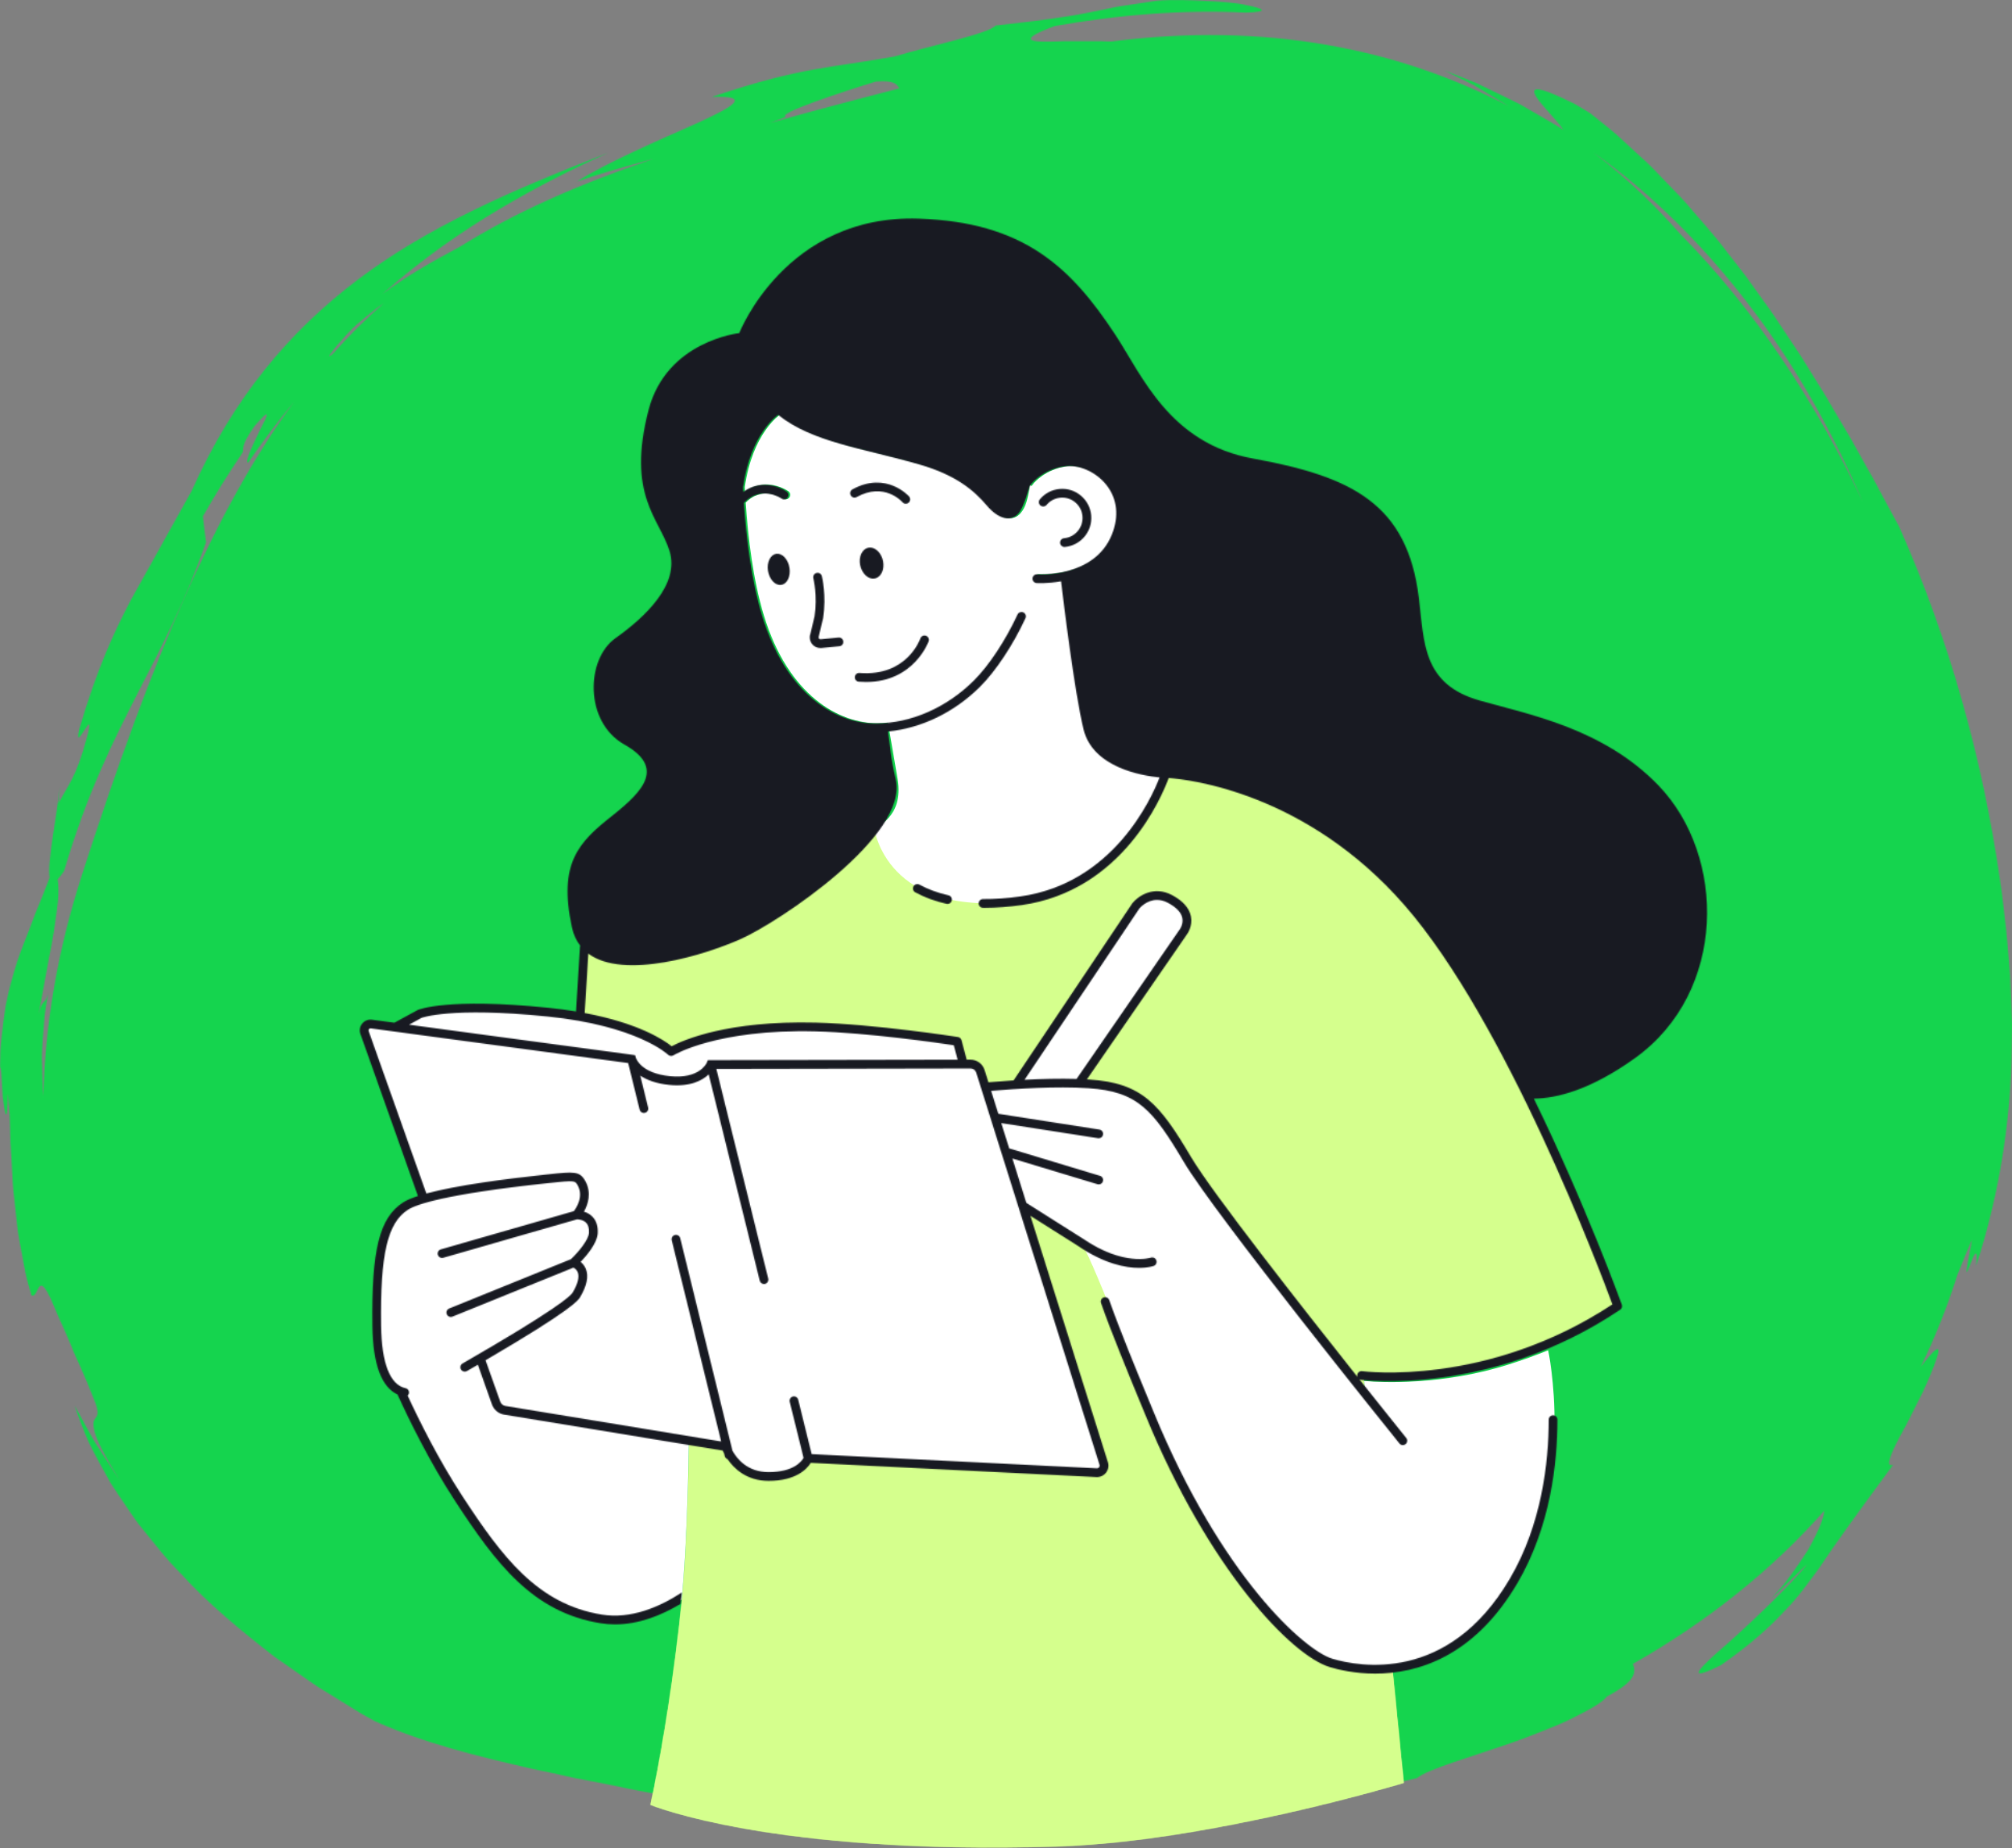 <?xml version="1.0" encoding="UTF-8"?> <svg xmlns="http://www.w3.org/2000/svg" width="1937" height="1779" viewBox="0 0 1937 1779" fill="none"><rect x="0" y="0" width="1937" height="1779" fill="#808080" stroke="none"/> <mask id="mask0" style="mask-type:alpha" maskUnits="userSpaceOnUse" x="0" y="0" width="1937" height="1777"> <path fill-rule="evenodd" clip-rule="evenodd" d="M46.458 956.244C44.66 965.256 43.061 974.726 42.441 984.401C41.429 998.009 39.885 1011.66 40.488 1024.45C40.754 1035.85 41.014 1046.34 41.722 1055.32C43.343 985.657 55.664 914.491 78.398 843.772C146.654 631.474 208.254 488.875 282.767 387.246C267.27 405.843 252.658 425.288 238.949 445.368C234.926 445.362 244.205 426.726 250.75 412.996C257.793 399.604 261.793 390.88 245.001 410.247C231.142 430.305 235.153 430.371 233.759 435.333C220.221 455.425 207.33 475.986 195.352 497.007C196.336 505.393 197.094 513.58 198.378 521.922C178.599 578.512 156.69 620.338 132.794 666.86C109.032 713.305 83.482 764.325 61.739 838.423C59.288 842.074 57.236 844.663 55.487 846.439C56.334 851.5 56.621 858.321 55.747 867.907C55.338 872.991 54.375 878.766 53.435 885.543C52.605 892.358 51.421 900.064 49.805 908.821C46.187 926.251 42.591 948.234 37.307 975.816C41.456 959.259 43.127 968.973 46.458 956.244M1238.01 1724.5C1252.38 1719.68 1256.97 1716.51 1256.75 1714.21C1233.86 1718.73 1210.4 1722.74 1186.41 1726.23C1208.37 1725.09 1227.15 1724.13 1238.01 1724.5M1689.44 300.954C1646.03 242.909 1594.29 189.179 1533.88 146.767C1568.12 172.744 1595.47 200.199 1617.68 225.329C1689.81 298.31 1747.91 387.09 1793.07 482.524C1765.88 419.86 1732.12 357.893 1689.44 300.954M843.211 78.531C810.983 88.389 746.65 109.537 756.847 112.447C751.851 114.532 746.634 116.402 741.488 118.354C780.217 107.424 821.551 96.487 865.928 85.07C863.034 81.186 861.457 77.104 843.211 78.531M363.51 296.059C358.292 300.108 352.992 304.334 347.648 308.87C342.204 313.29 337.08 318.385 332.04 323.988C327.033 329.609 321.716 335.373 317.069 342.199C316.411 343.394 317.672 342.758 319.597 341.474C335.421 323.64 351.897 307.271 369.158 292.114C367.272 293.409 365.38 294.687 363.51 296.059M0.332 1013.65C0.454 1007.67 1.256 1002.12 1.732 996.815C2.855 986.227 4.094 976.829 5.427 968.293C8.719 951.327 12.758 937.863 16.72 924.996C21.041 912.212 26.274 900.225 31.519 886.025C34.014 878.889 37.34 871.432 40.687 863.073C42.961 857.42 45.318 851.329 47.763 844.785C45.146 829.357 56.073 778.99 57.39 757.433L56.538 773.033C65.34 755.779 73.135 748.875 83.338 711.104C93.828 673.167 70.425 728.994 76.206 702.27C93.844 642.245 109.773 608.882 125.579 578.308C142.465 548.011 158.255 519.671 184.634 472.33C224.436 383.119 278.639 318.901 344.648 269.065C377.717 244.117 413.839 223.008 453.486 203.508C493.171 183.953 536.519 166.124 585.345 147.145C551.795 162.368 517.614 179.467 481.453 200.908C445.359 222.405 407.278 248.415 368.079 283.077C391.322 265.763 416.506 251.496 441.69 238.109C441.613 238.187 441.535 238.259 441.458 238.336C495.418 204.41 557.007 177.492 629.412 152.837C600.41 160.709 574.429 168.21 555.474 174.715C584.935 155.996 636.732 133.918 671.648 118.302C706.498 102.453 724.318 91.788 685.275 93.304C731.555 77.787 759.163 71.298 783.368 66.934C807.595 62.508 828.459 60.307 861.416 54.338C893.727 44.359 952.04 32.515 958.431 24.616C990.503 21.009 1004.98 19.228 1023.61 16.302C1032.97 15.018 1043.28 13.176 1057.26 10.31C1064.28 9.055 1072.09 6.798 1081.39 5.592C1090.69 4.192 1101.26 2.599 1113.43 0.763C1130.25 -0.681 1147.07 0.232 1161.91 0.995C1176.76 1.731 1189.69 2.616 1199.03 4.779C1217.73 8.397 1222.03 11.422 1199.4 12.153C1137.57 9.143 1075.79 14.393 1015.28 25.114C973.927 40.625 995.687 40.907 1024.04 39.668C1040.43 39.789 1058.97 39.369 1069.73 39.977C1218.48 20.992 1345.5 46.549 1452.43 102.138C1450.65 101.082 1448.86 100.031 1447.09 98.935L1419.4 82.296L1390.44 67.736L1420.3 79.502L1449.21 93.437C1454 95.821 1458.89 98.011 1463.6 100.545L1477.48 108.588C1486.67 114.059 1496.16 119.071 1505.09 124.935C1498 114.629 1481.06 98.642 1477.61 90.555C1475.87 86.577 1477.49 84.724 1485.49 86.959C1489.49 88.082 1495.09 90.223 1502.66 93.652C1506.44 95.367 1510.71 97.397 1515.52 99.782C1520.16 102.415 1525.26 105.529 1530.94 109.014C1539.35 115.846 1547.89 122.39 1555.99 129.338C1563.85 136.551 1571.67 143.737 1579.47 150.901C1587.42 157.849 1594.63 165.51 1601.85 173.067C1609.03 180.667 1616.47 187.936 1623.36 195.675C1636.71 211.551 1650.78 226.553 1662.98 243.06C1669.22 251.181 1675.72 259.075 1681.8 267.278L1699.61 292.205C1705.75 300.364 1711.32 308.916 1716.92 317.474C1722.58 325.976 1728.25 334.501 1733.93 343.047C1739.33 351.76 1744.74 360.5 1750.17 369.273C1752.89 373.66 1755.75 377.969 1758.39 382.417L1766.2 395.87C1771.49 404.815 1776.8 413.804 1782.15 422.843C1787.26 432.009 1792.4 441.22 1797.57 450.491C1802.97 459.663 1807.94 469.111 1812.98 478.626C1818.11 488.107 1823.27 497.655 1828.48 507.28C1876.11 614.342 1908.77 729.674 1925.81 849.509C1928.08 864.467 1929.49 879.597 1931.33 894.687C1932.95 909.806 1933.91 925.046 1935.2 940.275C1936 955.614 1936.42 971.081 1937 986.521C1936.73 1002.01 1936.7 1017.53 1936.09 1033.07C1933.05 1095.24 1922.34 1157.86 1902.54 1218.2C1906.19 1175.44 1883.52 1270.2 1898.54 1193.23C1894.73 1202.06 1891.17 1210.45 1887.75 1219.09C1886.71 1221.89 1885.53 1224.7 1884.31 1227.53C1874.71 1258.01 1862.99 1287.39 1849.18 1315.6C1862.17 1298.89 1866.71 1295.66 1866.15 1301.09C1865.42 1306.8 1859.39 1322.27 1851.37 1339.55C1847.1 1348.08 1842.54 1357.14 1838.2 1365.8C1833.88 1374.48 1829.07 1382.36 1825.71 1389.35C1822.24 1396.26 1819.84 1402.07 1819.01 1405.79C1818.09 1409.44 1818.99 1411.17 1822.51 1410.12C1786.44 1459.16 1768.81 1483.3 1750.96 1510.02C1741.4 1522.71 1732.18 1536.6 1717.58 1551.31C1703.44 1566.55 1684.61 1583.51 1656.98 1602.8C1620.84 1620.82 1635.49 1605.82 1662.39 1582.73C1689.09 1559.05 1725.62 1523.7 1739.83 1505.9C1730.4 1513.95 1718.64 1526.91 1705.6 1538.53C1710.25 1533.3 1714.91 1528.24 1719.06 1522.9C1723.15 1517.48 1727.03 1512.13 1730.65 1506.95C1734.26 1501.77 1737.6 1496.74 1740.63 1491.98C1743.45 1487.01 1745.91 1482.26 1748.04 1477.88C1752.99 1467.84 1755.82 1459.7 1756.28 1454.28C1706.09 1511.07 1644.49 1560.51 1572.05 1601.68C1574.96 1609.97 1575.19 1618.17 1547.06 1633.08C1542.46 1639.13 1529.93 1645.88 1513.92 1653.91C1505.95 1658.03 1496.82 1661.77 1487.21 1665.52C1477.59 1669.26 1467.63 1673.38 1457.47 1676.91C1416.81 1691.17 1375.57 1702.57 1363.97 1711.7C1295.78 1727.14 1235.58 1742.32 1182.87 1751.38C1130.27 1760.32 1085.58 1764.04 1050.76 1754.74C1033.97 1758.43 1017.1 1762.67 1000.13 1765.93L948.975 1775.66C943.797 1776.03 938.724 1776.43 933.744 1776.65C928.759 1776.72 923.868 1776.79 919.077 1776.85C909.478 1776.9 900.25 1776.81 891.331 1776.59C882.407 1776.38 873.798 1776.04 865.444 1775.61C857.09 1774.99 848.99 1774.01 841.084 1773.11C825.283 1771.26 810.273 1769.16 795.573 1766.99C780.945 1764.16 766.582 1761.38 752.02 1758.57C726.659 1748.53 816.243 1754.74 747.66 1737.9C735.079 1736.01 718.277 1732.14 701.458 1729.31C693.048 1727.87 684.638 1726.61 676.777 1725.71C668.898 1724.85 661.689 1723.66 655.47 1723.46C651.813 1724.9 657.894 1728 665.811 1731.09C673.706 1734.3 683.587 1736.52 687.117 1737.85C670.541 1735.09 654.807 1731.26 639.448 1728.35C624.106 1725.39 609.196 1722.96 594.883 1719.66C580.526 1716.62 566.456 1714.12 552.73 1711.48C539.136 1708.36 525.775 1705.49 512.569 1702.77C460.225 1690.64 410.459 1678.83 361.252 1657.03C357.346 1654.88 353.395 1652.71 349.395 1650.52C345.44 1648.24 341.567 1645.69 337.583 1643.26C329.638 1638.37 321.544 1633.38 313.334 1628.32C304.98 1623.52 297.112 1617.61 288.952 1612.03C280.824 1606.37 272.625 1600.67 264.387 1594.93C232.657 1570.25 200.635 1544.13 174.122 1514.82C160.119 1500.92 148.412 1485.51 136.738 1471.23C130.724 1464.22 126.044 1456.41 120.954 1449.26C116.019 1441.99 111.211 1434.92 106.741 1428C98.635 1413.58 91.139 1400.17 85.136 1387.7C79.686 1374.91 75.233 1363.35 71.974 1353.31C78.773 1365.49 85.224 1377.85 92.339 1389.8C99.919 1401.49 107.366 1413.23 115.073 1424.78C99.322 1398.73 92.284 1385.03 90.724 1376.74C88.815 1368.63 90.751 1366.76 92.328 1364.55C93.905 1362.36 95.122 1359.83 91.913 1350.67C90.292 1346.09 87.454 1339.91 83.913 1330.84C82.049 1326.34 79.825 1321.2 77.18 1315.31C74.624 1309.39 71.221 1302.89 68.422 1295.1C63.592 1283.7 59.503 1274.44 56.029 1266.95C52.632 1259.46 50.496 1253.55 48.327 1249.22C44.184 1240.51 41.594 1237.65 39.724 1237.64C35.978 1237.59 35.154 1249.09 30.324 1246.98C28.382 1240.1 26.053 1232.71 24.366 1224.75C22.872 1216.75 21.306 1208.35 19.691 1199.7C18.922 1195.38 18.147 1191 17.361 1186.57C16.72 1182.14 16.332 1177.62 15.807 1173.1C14.827 1164.07 13.843 1154.97 12.863 1145.97C11.989 1136.96 11.862 1128 11.27 1119.34C10.905 1110.67 9.959 1102.27 9.909 1094.3C9.71 1078.34 8.847 1064.08 7.751 1052.81C6.811 1085.17 4.769 1072.72 2.634 1055.69C1.483 1038.74 0.935 1017.27 -7.04824e-05 1032.62C0.116 1025.92 0.227 1019.62 0.332 1013.65" fill="white"></path> </mask> <g mask="url(#mask0)"> <rect width="2840.43" height="2840.43" rx="252.483" transform="matrix(-1 0 0 1 2369.25 -673.799)" fill="#15D44E"></rect> </g> <path fill-rule="evenodd" clip-rule="evenodd" d="M1559.71 1259.05C1559.71 1259.05 1463.66 991.967 1357.32 870.42C1250.99 748.866 1123.8 746.416 1123.8 746.416L840.955 798.85C840.955 798.85 777.584 867.273 717.555 896.376C657.527 925.48 643.722 921.284 616.283 921.284C588.837 921.284 563.225 913.218 563.225 913.218L552.932 1082.7L662.703 1205.97C662.703 1205.97 667.846 1433.67 655.843 1546.67C643.833 1659.66 626.243 1737.36 626.243 1737.36C626.243 1737.36 742.528 1785.9 1017.38 1777.45C1164.82 1772.93 1351.42 1716.26 1351.42 1716.26L1312.73 1325.81C1312.73 1325.81 1434.5 1342.93 1559.71 1259.05" fill="#D5FF8D"></path> <mask id="mask1" style="mask-type:alpha" maskUnits="userSpaceOnUse" x="552" y="746" width="1008" height="1033"> <path fill-rule="evenodd" clip-rule="evenodd" d="M1559.71 1259.05C1559.71 1259.05 1463.66 991.967 1357.32 870.42C1250.99 748.866 1123.8 746.416 1123.8 746.416L840.955 798.85C840.955 798.85 777.584 867.273 717.555 896.376C657.527 925.48 643.722 921.284 616.283 921.284C588.837 921.284 563.225 913.218 563.225 913.218L552.932 1082.7L662.703 1205.97C662.703 1205.97 667.846 1433.67 655.843 1546.67C643.833 1659.66 626.243 1737.36 626.243 1737.36C626.243 1737.36 742.528 1785.9 1017.38 1777.45C1164.82 1772.93 1351.42 1716.26 1351.42 1716.26L1312.73 1325.81C1312.73 1325.81 1434.5 1342.93 1559.71 1259.05" fill="white"></path> </mask> <g mask="url(#mask1)"> <rect width="2815.18" height="2799.4" transform="matrix(-1 0 0 1 2345.56 -648.784)" fill="#D5FF8D"></rect> <rect width="2815.18" height="2799.4" rx="252.483" transform="matrix(-1 0 0 1 2345.56 -648.784)" fill="#D5FF8D"></rect> </g> <path fill-rule="evenodd" clip-rule="evenodd" d="M1027.09 554.492C1027.09 554.492 1039.2 659.323 1049.14 700.805C1059.08 742.28 1124.19 744.398 1124.19 744.398C1124.19 744.398 1090.87 852.012 984.741 866.928C852.179 885.564 841.575 796.84 841.575 796.84C841.575 796.84 870.668 787.652 864.133 749.761C860.586 729.196 857.22 709.459 854.879 695.677C851.605 695.964 848.331 696.244 845.064 696.257C807.648 696.452 758.742 669.26 735.381 592.253C725.115 558.427 720.204 518.19 717.915 483.817C717.987 483.752 718.072 483.733 718.137 483.661C734.774 466.843 753.413 479.282 754.189 479.83C756.12 481.133 758.742 480.651 760.052 478.748C761.376 476.839 760.907 474.219 759.002 472.896C751.202 467.482 733.437 461.565 717.289 473.346C717.211 471.841 717.133 470.342 717.061 468.869C724.43 416.753 750.87 399.251 750.87 399.251C783.837 425.609 830.905 430.906 886.842 446.949C922.145 457.075 939.59 472.023 951.682 486.294C963.773 500.57 975.578 501.828 982.373 494.211C987.767 488.164 989.319 480.11 990.976 470.512C991.158 469.208 991.308 468.061 991.426 467.038L993.18 467.794L995.202 465.26C995.306 465.123 1006.04 451.901 1026.61 448.813C1040.46 446.695 1057.18 454.104 1067.16 466.752C1077.62 480.012 1079.45 496.993 1072.32 514.574C1055.36 556.381 1000.97 552.778 1000.43 552.7C998.026 552.543 996.082 554.257 995.9 556.577C995.886 556.74 996.004 556.857 996.01 557.013L1027.09 554.492Z" fill="white"></path> <path fill-rule="evenodd" clip-rule="evenodd" d="M358.173 986.938L380.883 989.994L404.187 977.28C404.187 977.28 431.007 965.647 527.731 975.429C617.712 984.533 646.755 1013.44 646.755 1013.44C646.755 1013.44 687.969 987.309 785.92 989.76C843.407 991.193 922.475 1003.56 922.475 1003.56L928.326 1025.46L935.285 1025.45C939.609 1025.43 943.444 1028.24 944.742 1032.37L949.49 1047.45C957.552 1046.72 967.792 1045.9 979.127 1045.21L1094.49 873.284C1094.49 873.284 1108.13 856.021 1127.74 866.643C1154.35 881.039 1139.94 898.758 1139.94 898.758L1039.62 1044.02C1042.82 1044.14 1045.98 1044.29 1049.05 1044.49C1098.33 1047.66 1114.22 1066.72 1144.42 1117.54C1174.62 1168.36 1314.49 1346.24 1314.49 1346.24L1313.32 1329.27C1313.32 1329.27 1366.29 1335.2 1429.88 1319.82C1459.88 1312.56 1490.44 1299.85 1490.44 1299.85C1490.44 1299.85 1517.38 1422.99 1458.57 1523.05C1399.76 1623.1 1314.49 1611.46 1282.7 1601.93C1250.91 1592.4 1165.08 1517.76 1107.86 1362.12C1050.64 1206.48 1041.11 1196.95 1041.11 1196.95L985.487 1161.81L1063.61 1409.99C1065.03 1414.5 1061.52 1419.04 1056.79 1418.81L778.85 1405C778.85 1405 772.484 1422.47 740.695 1422.47C708.905 1422.47 699.429 1393.75 699.429 1393.75L663.113 1387.78C662.304 1441.87 660.374 1497.77 656.291 1539.78C634.076 1553.6 607.074 1564.03 579.4 1559.58C514.706 1549.19 479.832 1501.38 442.134 1443.78C416.932 1405.26 396.869 1363.76 386.297 1340.41C373.866 1335.48 363.626 1318.48 363.078 1277.4C362.119 1205.31 369.815 1175.52 390.98 1162.06C394.808 1159.62 400.841 1157.31 408.218 1155.15L351.312 995.051C349.753 990.62 353.542 986.143 358.173 986.938" fill="white"></path> <mask id="mask2" style="mask-type:alpha" maskUnits="userSpaceOnUse" x="346" y="210" width="1298" height="1402"> <path fill-rule="evenodd" clip-rule="evenodd" d="M846.546 532.111C851.302 538.302 851.83 547.771 847.719 553.271C843.6 558.764 836.413 558.204 831.656 552.013C826.899 545.822 826.371 536.347 830.49 530.853C834.601 525.36 841.789 525.92 846.546 532.111" fill="#393F49"></path> <path fill-rule="evenodd" clip-rule="evenodd" d="M742.39 557.544C738.154 551.093 737.998 541.618 742.044 536.391C746.091 531.165 752.809 532.155 757.045 538.613C761.274 545.065 761.43 554.54 757.384 559.766C753.337 564.993 746.625 563.996 742.39 557.544" fill="#393F49"></path> <path fill-rule="evenodd" clip-rule="evenodd" d="M808.089 622.113L791.29 623.743C790.834 623.795 790.378 623.821 789.935 623.821C786.638 623.821 783.719 622.446 781.783 619.943C779.574 617.069 779.02 613.12 780.187 610.181L784.168 593.401C787.205 573.682 783.08 556.823 783.034 556.66C782.474 554.399 783.842 552.105 786.097 551.538C788.352 550.952 790.645 552.333 791.212 554.595C791.401 555.344 795.813 573.206 792.444 595.011L788.228 612.664C787.948 613.394 788.045 614.241 788.462 614.789C788.599 614.971 788.99 615.492 790.424 615.356L807.275 613.72C809.646 613.518 811.653 615.193 811.875 617.506C812.103 619.826 810.402 621.892 808.089 622.113" fill="#393F49"></path> <path fill-rule="evenodd" clip-rule="evenodd" d="M833.743 656.505C831.508 656.505 829.194 656.413 826.809 656.224C824.483 656.042 822.75 654.002 822.932 651.689C823.121 649.369 825.154 647.629 827.474 647.818C872.696 651.356 885.533 616.075 886.061 614.57C886.83 612.38 889.241 611.247 891.431 611.983C893.62 612.752 894.786 615.143 894.03 617.34C893.887 617.75 879.949 656.505 833.743 656.505" fill="#393F49"></path> <path fill-rule="evenodd" clip-rule="evenodd" d="M872.037 484.92C870.864 484.92 869.692 484.432 868.857 483.48C868.16 482.666 851.199 463.852 824.73 478.495C822.69 479.616 820.123 478.873 818.996 476.84C817.868 474.8 818.611 472.232 820.651 471.105C853.225 453.139 875.009 477.706 875.23 477.954C876.749 479.713 876.547 482.359 874.8 483.884C874.005 484.581 873.015 484.92 872.037 484.92" fill="#393F49"></path> <path fill-rule="evenodd" clip-rule="evenodd" d="M1062.54 1248.94C1064.72 1248.17 1067.15 1249.33 1067.91 1251.54C1077.21 1278.2 1093.85 1318.55 1106.01 1348.02L1110.69 1359.37C1175.9 1517.92 1256.1 1588.76 1282.67 1596.74C1307.73 1604.25 1394.12 1620.92 1453.52 1519.76C1484.42 1467.15 1490.94 1407.45 1490.97 1366.62C1490.97 1364.29 1492.86 1362.4 1495.19 1362.4V1362.4C1497.51 1362.4 1499.4 1364.29 1499.4 1366.63C1499.37 1408.5 1492.65 1469.79 1460.8 1524.03C1418.74 1595.65 1363.57 1611.07 1323.89 1611.07C1304.58 1611.07 1288.94 1607.42 1280.25 1604.81C1243.44 1593.76 1164.06 1511.31 1102.89 1362.57L1098.22 1351.24C1086.02 1321.68 1069.33 1281.2 1059.95 1254.31C1059.18 1252.11 1060.34 1249.71 1062.54 1248.94" fill="#393F49"></path> <path fill-rule="evenodd" clip-rule="evenodd" d="M354.915 992.502L410.452 1148.9C439.299 1141.08 485.864 1134.92 524.674 1130.77L528.304 1130.38C552.31 1127.79 558.011 1127.18 563.4 1136.74C569.942 1148.37 565.909 1159.73 562.175 1166.38C564.801 1167.17 567.714 1168.57 570.157 1171.01C574.041 1174.88 575.82 1180.29 575.468 1187.09C574.96 1196.7 564.912 1208.55 558.982 1214.75C560.911 1216.32 562.762 1218.48 563.948 1221.37C566.86 1228.47 565.042 1237.64 558.539 1248.61C556.78 1251.59 551.638 1260.27 467.462 1309.42L481.583 1349.18C482.339 1351.33 484.189 1352.94 486.281 1353.36L694.297 1387.59L646.69 1193.92C646.136 1191.66 647.518 1189.38 649.779 1188.82C652.027 1188.27 654.327 1189.65 654.874 1191.91L705.166 1396.52C709.35 1404.09 719.496 1417.1 739.969 1417.1C764.047 1417.1 771.781 1406.69 773.619 1403.39L760.274 1349.43C759.713 1347.17 761.088 1344.89 763.35 1344.33C765.617 1343.78 767.891 1345.15 768.452 1347.4L781.419 1399.79L1055.98 1413.44C1057.05 1413.48 1057.89 1412.77 1058.14 1412.45C1058.39 1412.13 1058.92 1411.26 1058.56 1410.1L939.801 1032.49C939.052 1030.12 936.882 1028.52 934.393 1028.52H934.38L689.651 1028.96L739.598 1230.79C740.158 1233.05 738.777 1235.34 736.516 1235.9C736.177 1235.98 735.838 1236.02 735.499 1236.02C733.603 1236.02 731.883 1234.73 731.414 1232.82L682.275 1034.25C676.241 1039.99 664.76 1046.4 644.266 1044.37C631.26 1043.06 622.443 1039.44 616.403 1035.41L623.968 1066.17C624.522 1068.43 623.147 1070.71 620.879 1071.27C620.541 1071.36 620.202 1071.39 619.869 1071.39C617.98 1071.39 616.253 1070.11 615.784 1068.19L604.752 1023.33L357.084 989.954C356.14 989.804 355.534 990.306 355.266 990.619C354.999 990.938 354.595 991.603 354.915 992.502M975.813 1040.02L1090.12 869.535C1095.59 862.608 1110.69 852.064 1128.67 861.8C1138.96 867.371 1144.98 874.22 1146.56 882.138C1148.42 891.535 1143.18 898.905 1142.24 900.117L1046.38 1039.06C1047.01 1039.09 1047.68 1039.1 1048.31 1039.14C1099.66 1042.45 1116.15 1062.37 1146.94 1114.25C1166.84 1147.77 1252.24 1256.69 1306.91 1325.52C1306.68 1324.89 1306.54 1324.22 1306.64 1323.51C1306.96 1321.21 1309.07 1319.6 1311.4 1319.93C1312.62 1320.08 1431.14 1335.54 1552.29 1255.64C1541.18 1225.47 1450.47 983.954 1352.16 871.379C1257.49 762.949 1144.8 750.346 1125.13 748.958C1118.5 767.015 1080.6 857.629 983.456 871.288C971.108 873.028 959.275 873.907 948.243 873.907C947.598 873.907 946.953 873.901 946.314 873.894C943.988 873.875 942.124 871.972 942.144 869.639C942.163 867.326 944.047 865.462 946.36 865.462H946.399C957.535 865.553 969.629 864.719 982.277 862.94C1071.29 850.422 1108.16 769.563 1116.34 748.391C1099.61 746.781 1051.97 738.974 1043.11 701.96C1034.26 665.043 1023.94 580.112 1021.51 559.578C1008.31 561.943 998.144 561.298 997.89 561.272C995.57 561.09 993.837 559.063 994.019 556.743C994.195 554.417 996.143 552.703 998.541 552.866C999.076 552.944 1053.42 556.548 1070.36 514.73C1077.49 497.149 1075.66 480.173 1065.22 466.905C1055.25 454.256 1038.54 446.847 1024.7 448.971C1004.15 452.06 993.42 465.282 993.315 465.419L991.302 467.947C991.302 467.947 985.893 488.325 980.498 494.372C973.708 501.99 961.914 500.733 949.839 486.455C937.758 472.177 920.321 457.228 885.049 447.107C829.16 431.057 782.132 425.765 749.193 399.406C749.193 399.406 722.776 416.903 715.413 469.023C715.485 470.502 715.563 472.001 715.641 473.5C731.775 461.718 749.532 467.641 757.318 473.05C759.221 474.379 759.69 476.993 758.374 478.908C757.058 480.811 754.438 481.294 752.51 479.984C751.734 479.436 733.117 466.996 716.495 483.822C716.429 483.887 716.338 483.913 716.266 483.972C718.554 518.354 723.46 558.594 733.717 592.415C757.058 669.435 805.923 696.623 843.306 696.434C877.034 696.245 911.368 681.204 937.498 655.177C952.081 640.651 967.824 616.866 979.605 591.561C980.583 589.457 983.085 588.538 985.209 589.522C987.321 590.499 988.233 593.008 987.249 595.12C975.07 621.277 958.695 645.962 943.454 661.153C918.725 685.779 886.991 701.028 854.905 704.175C857.068 717.241 857.388 729.505 862.36 749.942C875.509 803.932 750.053 887.703 712.481 904.242C678.205 919.322 600.839 943.531 566.374 918.006L562.908 975.169C615.161 984.996 639.336 1001.29 646.628 1007.17C657.464 1001.4 699.969 982.279 785.253 984.403C842.303 985.831 921.442 998.127 922.23 998.251C923.879 998.512 925.221 999.718 925.651 1001.33L930.662 1020.1L934.37 1020.09H934.396C940.58 1020.09 945.988 1024.06 947.852 1029.97L951.579 1041.83C958.552 1041.23 966.755 1040.6 975.813 1040.02M1036.43 1038.61L1135.36 895.229L1135.54 894.994C1135.58 894.942 1139.53 889.853 1138.26 883.694C1137.16 878.383 1132.58 873.515 1124.64 869.214C1120.75 867.103 1117.14 866.301 1113.9 866.301C1103.69 866.301 1097.13 874.258 1096.93 874.499L986.357 1039.43C1002.49 1038.59 1020.04 1038.12 1036.43 1038.61M526.778 978.492C433.518 969.037 405.857 979.848 405.792 979.848L393.796 986.397L608.732 1015.35L608.804 1015.36C608.824 1015.36 608.837 1015.37 608.85 1015.37L611.43 1015.77L612.219 1018.37C612.408 1018.97 617.034 1033.17 645.112 1035.98C673.067 1038.78 680.117 1023.72 680.384 1023.11L681.466 1020.54L921.94 1020.11L918.219 1006.17C903.864 1004.01 835.607 994.1 785.041 992.835C690.094 990.476 648.774 1015.61 648.37 1015.87C646.709 1016.9 644.545 1016.67 643.151 1015.3C642.864 1015.02 613.659 987.29 526.778 978.492M348.825 985.179C351.23 982.344 354.814 981.041 358.365 981.627L379.686 984.495L402.088 972.276C403.229 971.781 430.994 960.318 527.616 970.099C537.273 971.077 546.24 972.282 554.554 973.651L558.347 911.157C558.36 910.863 558.51 910.616 558.581 910.342C554.913 905.572 552.15 899.811 550.632 892.786C537.208 830.709 557.337 810.579 589.214 785.412C621.091 760.244 639.545 738.433 600.956 716.622C562.374 694.811 564.048 634.415 592.57 614.278C621.091 594.149 654.643 562.269 644.576 530.39C634.515 498.517 603.035 476.38 624.447 394.492C641.826 328.029 711.679 320.678 711.679 320.678C711.679 320.678 756.315 206.122 884.665 210.475C984.682 213.864 1030.42 256.164 1073.93 322.516C1099.84 362.026 1126.14 426.945 1206.58 441.47C1302.34 458.766 1355.02 485.588 1365.96 575.693C1371.22 619.029 1369.46 658.794 1424.79 674.427C1472.04 687.786 1543.84 701.197 1596.77 756.217C1661.94 823.97 1662.9 954.864 1573.99 1018.62C1531.55 1049.05 1499.08 1057.29 1476.7 1057.6C1526.53 1159.57 1560.78 1254.3 1561.36 1255.89C1562.01 1257.71 1561.34 1259.74 1559.74 1260.81C1434.85 1344.65 1311.45 1328.45 1310.23 1328.27C1309.66 1328.19 1309.12 1328 1308.65 1327.72C1334.6 1360.37 1353.25 1383.53 1353.82 1384.23C1355.28 1386.05 1355 1388.7 1353.18 1390.16C1352.4 1390.79 1351.47 1391.1 1350.53 1391.1C1349.31 1391.1 1348.08 1390.56 1347.26 1389.53C1340.02 1380.55 1169.68 1169.06 1139.7 1118.55C1109.94 1068.44 1095.29 1050.63 1047.77 1047.56C1016.92 1045.58 978.348 1048.03 954.173 1050.08L961.145 1072.23C961.282 1072.24 961.412 1072.2 961.549 1072.21L1058.44 1087.36C1060.74 1087.72 1062.32 1089.88 1061.95 1092.18C1061.63 1094.25 1059.83 1095.74 1057.79 1095.74C1057.58 1095.74 1057.36 1095.72 1057.14 1095.69L963.941 1081.13L971.636 1105.6C971.832 1105.63 972.021 1105.6 972.21 1105.66L1059.01 1131.9C1061.24 1132.57 1062.5 1134.92 1061.82 1137.15C1061.27 1138.98 1059.6 1140.15 1057.79 1140.15C1057.38 1140.15 1056.97 1140.09 1056.57 1139.97L974.653 1115.21L988.096 1157.93L1042.35 1192.24C1042.37 1192.26 1042.38 1192.28 1042.4 1192.29C1042.42 1192.31 1042.45 1192.31 1042.48 1192.32C1081.71 1219.12 1107.53 1210.79 1107.86 1210.68C1110.07 1209.9 1112.45 1211.06 1113.23 1213.24C1114.01 1215.44 1112.87 1217.85 1110.67 1218.63C1110.18 1218.8 1105.22 1220.49 1096.61 1220.49C1083.94 1220.49 1063.4 1216.83 1037.72 1199.29V1199.28L992.006 1170.38L1066.61 1407.57C1067.69 1411.01 1067.01 1414.76 1064.81 1417.61C1062.61 1420.46 1059.17 1422.03 1055.56 1421.87L780.556 1408.19C777.082 1413.81 766.637 1425.53 739.973 1425.53C718.893 1425.53 706.727 1413.8 700.419 1404.63C699.142 1404.17 698.106 1403.1 697.761 1401.68L697.174 1399.3C696.594 1398.2 696.099 1397.19 695.734 1396.38L484.772 1361.66C479.631 1360.63 475.363 1356.92 473.636 1352L460.05 1313.73C456.655 1315.7 453.182 1317.72 449.546 1319.81C447.526 1320.96 444.952 1320.27 443.786 1318.26C442.626 1316.24 443.323 1313.66 445.336 1312.5C535.123 1260.83 549.341 1247.6 551.29 1244.31C556.262 1235.93 557.956 1229.14 556.19 1224.67C555.18 1222.12 553.238 1220.86 552.026 1220.26L435.588 1267.43C435.073 1267.64 434.533 1267.74 434.005 1267.74C432.343 1267.74 430.766 1266.74 430.102 1265.11C429.228 1262.94 430.264 1260.49 432.428 1259.61L549.68 1212.11C556.418 1205.74 566.687 1193.65 567.046 1186.65C567.274 1182.37 566.329 1179.13 564.244 1177.02C561.312 1174.06 556.77 1173.82 555.506 1173.78L426.72 1210.79C426.322 1210.9 425.931 1210.95 425.547 1210.95C423.716 1210.95 422.028 1209.75 421.5 1207.9C420.855 1205.66 422.145 1203.33 424.387 1202.69L552.456 1165.89C554.861 1162.73 562.146 1151.71 556.053 1140.88C553.59 1136.52 553.388 1136.16 529.213 1138.76L525.57 1139.15C428.329 1149.57 400.668 1159.49 392.835 1164.48C373.026 1177.09 365.995 1207.37 366.914 1276.2C367.396 1312.37 375.528 1333.14 390.431 1336.29C392.712 1336.77 394.165 1339.01 393.689 1341.28C393.507 1342.14 393.044 1342.84 392.458 1343.41C403.515 1367.37 422.263 1405.21 445.213 1440.31C483.443 1498.79 517.608 1544.31 579.492 1554.26C607.121 1558.7 634.293 1547.35 656.409 1532.97L655.138 1543.97C636.574 1555.08 614.914 1563.69 592.12 1563.69C587.507 1563.69 582.841 1563.34 578.15 1562.58C512.857 1552.09 477.539 1505.17 438.149 1444.93C413.453 1407.15 393.539 1366.21 382.729 1342.43C367.155 1335.13 358.971 1313.01 358.482 1276.32C357.511 1203.12 365.311 1172 388.307 1157.36C391.617 1155.26 396.458 1153.24 402.369 1151.31L346.968 995.312C345.736 991.806 346.427 988.02 348.825 985.179" fill="#393F49"></path> <path fill-rule="evenodd" clip-rule="evenodd" d="M824.075 259.505C826.199 259.648 828.708 260.221 827.796 261.785C825.567 260.997 825.241 261.596 822.778 260.697C821.11 261.036 820.087 261.981 820.517 262.391C819.833 262.215 818.113 263.441 816.992 262.926C818.699 261.16 821.429 260.358 824.453 260.365C824.974 259.909 824.283 259.713 824.075 259.505" fill="white"></path> <path fill-rule="evenodd" clip-rule="evenodd" d="M912.214 870.186C911.914 870.186 911.595 870.153 911.282 870.081C900.244 867.599 890.098 863.865 881.132 858.977C879.092 857.863 878.33 855.308 879.451 853.255C880.565 851.216 883.119 850.453 885.172 851.574C893.447 856.084 902.85 859.544 913.139 861.857C915.413 862.366 916.834 864.62 916.326 866.895C915.883 868.856 914.143 870.186 912.214 870.186" fill="#393F49"></path> <path fill-rule="evenodd" clip-rule="evenodd" d="M1020.09 470.705C1027.53 470.001 1034.82 472.295 1040.56 477.091C1046.31 481.887 1049.84 488.632 1050.52 496.087C1051.91 511.479 1040.53 525.132 1025.14 526.52C1025.01 526.526 1024.88 526.533 1024.75 526.533C1022.59 526.533 1020.76 524.884 1020.56 522.701C1020.35 520.381 1022.06 518.328 1024.38 518.12C1035.14 517.142 1043.09 507.608 1042.12 496.85C1041.65 491.636 1039.18 486.918 1035.16 483.569C1031.14 480.206 1026.07 478.623 1020.85 479.105C1015.63 479.574 1010.92 482.044 1007.57 486.058C1006.09 487.85 1003.43 488.085 1001.63 486.599C999.846 485.107 999.605 482.448 1001.1 480.662C1005.89 474.915 1012.64 471.376 1020.09 470.705" fill="#393F49"></path> </mask> <g mask="url(#mask2)"> <rect width="2840.43" height="2834.12" rx="252.483" transform="matrix(-1 0 0 1 2385.65 -682.263)" fill="#181A22"></rect> </g> <mask id="mask3" style="mask-type:alpha" maskUnits="userSpaceOnUse" x="578" y="251" width="1031" height="695"> <path fill-rule="evenodd" clip-rule="evenodd" d="M1530.73 766.937C1531.21 766.755 1531.16 766.227 1530.4 765.771C1530.66 766.26 1528.79 765.354 1527.51 764.956C1528.42 765.517 1529.54 766.208 1530.73 766.937M1536.56 770.923C1536.21 770.636 1535.76 770.212 1534.86 769.619L1534.85 769.639C1535.6 770.115 1536.19 770.603 1536.56 770.923M1547.68 769.577L1547.73 769.792C1547.76 769.531 1547.77 769.264 1547.64 768.971C1546.6 767.96 1546.08 767.85 1545.78 767.921C1546.29 768.364 1546.89 768.886 1547.68 769.577M834.37 261.383C837.397 261.643 838.36 260.131 838.438 259.688L836.277 259.877C837.931 257.056 844.817 258.385 849.049 257.681L846.972 256.234L851.6 256.958C852.466 256.358 852.974 255.283 850.806 255.368C853.774 254.038 853.618 255.472 856.163 254.253C856.443 254.071 856.3 254.006 856.014 253.967L859.125 254.162C858.487 253.862 859.496 252.878 857.647 253.328C863.05 251.797 866.591 253.608 868.564 252.285L868.101 252.194C875.769 252.487 868.935 253.452 874.676 254.736L878.445 251.412L879.213 252.663C879.994 252.553 881.556 252.481 881.263 251.979C884.192 252.957 880.768 252.52 882.461 253.406C886.269 252.364 892.83 254.299 893.807 252.285C895.102 253.308 890.142 252.917 894.139 253.732C895.454 251.503 898.747 254.599 902.269 253.954C901.344 252.702 897.986 252.917 901.559 252.311C903.421 254.488 908.361 252.624 911.245 253.432C911.128 254.97 917.39 255.374 922.103 256.886C921.992 256.638 924.335 256.801 927.226 257.349C930.077 258.033 933.527 258.906 935.811 259.336L935.766 259.056C936.111 260.868 940.784 261.8 943.831 263.468C944.026 262.595 943.649 261.845 941.995 260.907C943.043 261.194 944.013 261.702 945.015 262.132C945.536 262.907 946.369 263.566 948.225 264.582L947.919 263.181C951.857 265.104 955.43 267.801 960.677 269.743C960.417 270.845 955.541 270.18 960.163 273.771C960.625 273.367 961.289 272.604 960.091 271.607C960.488 271.933 961.386 272.943 962.376 273.243L960.84 271.184C963.209 272.096 961.575 272.585 963.346 273.53C963.723 272.78 964.921 273.777 964.999 273.054C964.596 272.721 963.32 272.454 962.805 271.77C964.843 272.806 967.466 273.79 968.586 273.725C968.169 274.031 968.006 274.683 969.386 275.634C973.071 277.902 971.189 275.543 973.604 276.488C974.229 277.453 976.872 278.495 976.176 279.636C977.178 280.405 977.699 280.079 978.278 280.098C979.743 281.923 986.493 286.661 983.674 286.152L983.167 285.872L983.42 286.139C988.647 291.268 995.385 295.458 1000.16 301.017L1000.45 300.723C1003.23 304.073 1007.06 307.735 1008.33 310.7C1009.17 311.645 1010.86 312.466 1010.88 311.724C1012.79 314.434 1012.69 314.988 1016.27 318.188C1014.69 315.19 1017.49 318.644 1014.49 315.249C1017.51 318.292 1018.67 318.599 1020.71 322.867C1020.54 320.984 1023.8 324.49 1024.83 326.282L1022.35 324.444C1023.67 326.308 1025 327.8 1026.34 329.325L1026.74 327.592C1033.59 333.359 1034.26 341.752 1040.56 345.284C1041.18 347.721 1037.13 341.935 1037.47 344.281C1040.06 347.35 1044.2 349.468 1044.96 350.478C1048.9 354.42 1046.41 355.822 1050.26 360.129C1049.43 359.829 1047.94 360.07 1050.11 363.804C1052.63 366.932 1054.72 366.548 1053.54 364.261C1053.01 363.459 1052.6 363.179 1052.49 363.309C1051.87 362.156 1051.03 360.657 1052.41 361.615L1052.32 362.338C1053.91 363.641 1057.13 368.144 1057.03 366.607C1058.42 369.35 1057.13 368.144 1055.59 366.476C1059.21 370.223 1060.34 372.986 1063.82 377.02C1063.11 376.486 1062.18 376.199 1062.67 376.883C1067.71 382.826 1063.9 380.194 1066.82 384.56C1069.21 386.502 1067.66 382.624 1070.27 387.238C1072.6 389.513 1071.74 386.991 1071.31 385.726C1073.39 390.145 1077.1 392.556 1078.96 394.537L1077.72 392.321C1078.47 393.644 1079.24 394.602 1080.02 395.579L1078.34 395.071C1079.39 396.12 1080.18 397.098 1080.48 396.818C1080.92 398.414 1078.45 396.928 1079.63 399.854C1081.26 401.086 1082.95 404.918 1084.4 404.612C1080.19 400.037 1085.86 404.305 1082.77 400.069C1083.27 400.956 1084.04 401.914 1085.1 402.963C1085.35 403.048 1085.18 402.63 1084.99 402.266C1089.58 406.143 1085.53 405.335 1089.52 410.007C1089.59 408.926 1091.53 410.164 1092.05 411.024C1090.44 409.167 1090.34 410.939 1091.38 413.038C1094.38 415.651 1093.84 416.576 1095.24 418.101L1093.5 416.491C1093.46 417.599 1094.8 419.052 1096.53 421.203C1097.12 420.988 1095.12 419.105 1095.98 419.652C1097.09 422.78 1101.68 423.783 1103.92 427.504C1105.62 428.593 1105.06 426.67 1106.48 427.693C1109.15 431.721 1110.85 430.574 1113.82 434.64C1112.1 434.353 1112.08 433.995 1113.91 437.175L1108.56 430.9L1111.29 435.65C1109.51 433.91 1108 431.512 1106.82 430.587C1108.03 432.933 1108.03 432.581 1106.58 432.327C1110.07 433.65 1110.78 437.71 1114.3 439.756L1115.92 437.859C1121.08 440.896 1122.67 445.992 1129.05 450.28L1126.88 449.061C1127.04 450.469 1130.45 452.15 1132.11 454.034C1132.44 453.232 1133.83 453.982 1134.96 454.236C1134.46 454.679 1139.47 457.481 1139.04 459.24L1142.42 460.368C1147.65 463.554 1146.93 466.22 1152.05 469.289C1151.03 467.543 1153.59 468.507 1150.62 465.803C1152.27 466.865 1153.82 467.719 1153.57 468.201C1154.82 468.318 1157.74 471.876 1159.71 472.085C1160.26 472.808 1160.06 473.746 1162.05 474.737C1162.35 474.698 1162.24 474.366 1162.24 474.366C1162.05 474.737 1165.11 476.399 1162.94 476.366C1169.48 476.816 1178.4 483.834 1184.27 483.124C1188.2 484.864 1193.19 486.232 1196.96 487.177C1196.76 486.891 1197.03 486.773 1196.29 486.728C1201.68 486.832 1199.1 489.764 1205.34 489.738C1208.61 488.696 1202.2 488.709 1204.2 488.389C1205.41 485.744 1211.3 489.452 1215.82 488.246L1214.8 487.992C1218.13 487.36 1222.64 489.745 1227.94 490.025C1227.94 490.025 1227.71 489.764 1227.96 489.614C1231.41 491.387 1238.07 493.153 1243.01 494.332C1241.66 493.016 1240.84 493.388 1242 492.482C1244.22 493.055 1241.03 494.02 1245.41 495.219C1246.96 495.017 1250.27 495.356 1250.99 494.339L1246.79 493.179C1249.3 492.28 1252.24 494.652 1254.51 494.978L1254.4 494.274C1260.87 496.079 1260.34 498.014 1267.1 500.282L1266.23 500.491C1269.23 503.423 1269.72 500.575 1272.72 503.449L1274.47 502.459C1276.66 503.984 1281.99 507.744 1285.56 510.702C1284.79 509.484 1283.33 507.998 1281.74 506.512C1280 505.222 1278.25 503.912 1276.84 502.863C1278.01 503.43 1279.98 504.433 1281.76 505.456C1283.47 506.59 1284.92 507.874 1285.28 508.565C1284.49 507.874 1283.58 506.812 1282.58 506.479C1284.55 509.418 1287.86 511.836 1291.85 514.971C1292.46 513.394 1295.21 515.355 1298.37 517.779C1301.36 520.393 1304.46 523.729 1306.76 524.257C1311.79 532.135 1318.18 539.017 1322.04 549.32C1318.33 546.674 1323.12 552.291 1320.46 552.559C1321.23 554.892 1321.38 555.823 1321.66 555.967C1322.85 558.189 1324.16 560.431 1325.16 562.764C1326.3 564.334 1325.17 560.32 1325.78 560.398C1327.23 565.703 1327.37 562.373 1328.87 565.807C1327.84 565.273 1327.97 567.944 1328.85 570.955L1326.9 566.869C1326.91 574.559 1330.25 572.988 1329.89 580.723L1330.41 578.234C1330.47 582.229 1331.98 592.395 1330.28 596.285C1330.65 596.924 1331.43 597.732 1331.45 596.051C1332.63 605.004 1331.45 616.259 1333.88 622.945L1334.39 622.176C1334.48 623.844 1333.65 625.245 1334.65 627.187C1334.88 627.037 1335.15 626.425 1335.32 627.174C1335.28 628.067 1335.06 631.716 1335.83 633.814L1336.17 631.827C1338.66 640.136 1337.33 645.179 1339 652.341C1340.84 651.768 1343.27 658.095 1344.9 661.028L1345.1 660.826C1348.8 669.943 1350.31 676.844 1354.78 684.957C1357.08 686.866 1360.19 690.437 1363.57 694.341C1365.41 696.198 1367.33 698.121 1369.19 699.997C1371.19 701.639 1373.13 703.262 1375 704.455C1373.71 703.901 1374.25 705.712 1375.43 706.801C1377.29 707.785 1379.44 711.271 1380.12 709.583L1379.47 709.238C1381.71 708.612 1384.95 711.186 1388.03 712.379L1387.64 714.653C1396.54 715.344 1410.17 722.121 1415.84 720.303C1417.96 721.268 1420.72 721.769 1422.82 722.727L1422.92 721.528C1429.17 722.408 1432.3 722.832 1439.91 724.721L1438.52 723.568C1442.88 724.37 1443.25 728.11 1447.18 729.075L1448.78 727.615C1456.24 729.407 1464.25 729.791 1471.11 733.519C1471.07 733.239 1470.99 732.678 1469.81 732.261C1473.31 733.193 1483.64 735.037 1481.64 737.051C1482.2 735.559 1489.25 739.332 1492.96 741.261L1492.72 739.951C1495.59 742.401 1495.54 743.02 1499.99 745.145C1501.13 745.431 1501.28 744.643 1499.72 744.356C1503.58 745.21 1502.14 746.5 1506.76 747.64L1505.42 746.304C1509.18 747.719 1508.77 747.888 1510.4 749.615C1512.45 751.172 1517.28 752.769 1518.3 752.098C1518.5 752.919 1520.05 754.678 1522.29 755.473C1522.77 755.265 1522.12 754.659 1521.79 754.353C1528.24 756.633 1529.62 760.674 1534.2 762.016C1534.49 761.742 1534.85 761.742 1535.24 761.847C1530.7 759.012 1527.03 756.77 1527.33 757.057C1527.87 756.119 1531.66 758.282 1529.49 755.148C1532.07 757.741 1536.12 762.394 1539.96 764.232C1540.18 764.271 1540.4 764.31 1540.62 764.271L1540.34 763.899C1541.18 764.408 1541.82 765.027 1542.36 765.678C1543.53 766.356 1544.3 766.773 1545.33 767.555C1546.27 767.145 1549.59 770.22 1551.33 771.517C1550.44 772.332 1552.8 773.902 1550.08 773.042C1550.4 773.186 1549.85 772.69 1548.75 771.778C1548.51 771.55 1548.22 771.302 1548.1 771.12L1548.15 771.289C1547.04 770.409 1545.6 769.256 1543.96 767.959C1544.95 769.484 1546.03 770.957 1548.32 771.889C1548.72 773.159 1549.18 774.502 1549.48 775.199C1552.92 775.584 1557.49 779.024 1558.83 778.751C1560.99 781.299 1563.9 783.899 1566.1 786.747C1568.26 789.634 1570.07 792.416 1570.59 794.684C1571.6 796.261 1572.49 795.863 1573.22 796.163C1572.67 795.212 1571.8 794.273 1571.65 793.628C1573.87 796.658 1578.53 802.328 1577.74 804.029C1581.06 807.404 1577.33 801.038 1580.93 806.42L1580.8 805.43C1585.76 809.763 1587.5 814.938 1589.37 819.995C1591.51 824.967 1592.84 830.31 1597.2 836.104C1596.62 835.289 1596.33 834.879 1596.01 834.8C1603.56 849.189 1605.47 866.419 1607.88 882.144C1608.75 886.673 1607.26 887.194 1606.51 889.905L1607.73 890.928L1606.01 895.548C1605.65 897.184 1605.66 898.735 1605.74 900.273C1605.67 901.791 1605.76 903.316 1605.8 904.906C1605.88 908.067 1605.78 911.54 1604.01 915.47L1603.38 914.192C1602.93 917.21 1599.99 923.166 1601.16 923.009C1600.91 923.264 1600.01 923.674 1600.06 924.938L1600.66 925.245C1599.44 927.454 1598.55 929.774 1597.09 931.833C1595.01 937.209 1599.93 932.041 1596.31 939.777C1594.67 942.553 1590.65 946.958 1590.79 945.668C1591.31 944.514 1591.83 942.572 1591.29 942.175L1589.74 944.553C1587.79 944.071 1585.17 944.886 1586.87 938.265L1589.97 934.616L1589.76 932.869L1588.01 936.349C1588.17 933.97 1589.49 933.071 1590.68 931.872C1590.38 931.331 1590.34 930.608 1590.57 929.715C1591.89 928.633 1592.92 927.421 1593.96 926.183C1593.42 925.394 1591.91 927.564 1592.46 924.541C1593.94 922.814 1593.43 927.089 1595.08 923.909C1594.94 921.484 1594.04 921.895 1595.58 919.647C1595.22 919.145 1594.74 919.575 1594.2 920.481C1595.49 918.467 1596.4 914.779 1597.72 913.886C1597.07 911.351 1599.44 906.216 1597.58 906.099C1598.14 905.48 1599.76 902.345 1600.24 900.247C1598.68 902.006 1599.33 900.077 1599.27 897.731C1599.34 895.392 1599.4 892.701 1598.19 893.137C1599.26 891.788 1599.62 889.214 1599.89 886.36C1600.17 883.499 1599.64 880.378 1600.09 877.797C1599.96 878.09 1599.68 878.67 1599.81 879.107C1599.43 876.266 1598.77 875.49 1598.26 873.718C1599.98 873.17 1599.89 868.667 1600.24 866.119C1597.97 862.92 1598.75 868.556 1597.02 867.703C1598.38 867.67 1597.14 861.512 1598.47 862.457C1596.97 860.013 1597.54 860.267 1595.94 859.225C1597.79 858.293 1595.95 856.664 1596.37 854.233C1594.18 850.792 1594.2 853.822 1593.49 849.58C1592.26 847.853 1592.73 851.659 1592.73 851.659C1591.37 847.586 1593.55 849.267 1594.11 848.114C1592.92 842.992 1592.29 846.191 1591 844.79C1590.51 841.558 1590.47 838.86 1589.52 836.618C1589.2 836.56 1588.92 836.169 1588.86 836.801C1588.6 833.126 1584.82 827.443 1583.91 823.318C1583.63 823.129 1583.45 823.057 1583.31 823.051C1584.31 823.233 1585.06 822.934 1585.48 822.536C1584.49 820.803 1584.45 818.822 1583.2 818.691C1583.84 819.74 1583.53 820.034 1583.55 820.692L1582.88 818.659C1580.68 817.798 1583.89 821.383 1582.95 821.923C1581.33 818.209 1580.02 813.387 1577.68 811.184C1576.16 811.458 1581.51 817.368 1578.07 814.69C1579.17 815.869 1580.02 817.218 1581.02 818.483C1577.26 816.528 1582.6 820.894 1578.87 819.284C1575.46 814.117 1575.53 813.146 1571.66 808.265C1571.47 806.648 1572.88 807.939 1572.68 806.316C1568.51 798.138 1565.43 803.201 1562.71 796.971C1562.29 795.094 1563.22 793.289 1559.33 790.513C1559.35 791.243 1559.3 792.032 1559.26 792.801C1554.85 788.65 1558.4 788.741 1552.98 785.131C1553.38 786.369 1556.12 788.786 1555.32 788.298C1551.42 786.414 1553.81 785.639 1551.47 783.456L1550.03 784.075C1545.53 779.442 1540.23 774.567 1534.66 769.953C1534.75 770.52 1535.53 771.543 1533.87 771.009C1530.24 768.305 1526.12 765.75 1521.96 763.398C1517.64 761.312 1513.16 759.651 1509.14 758.047L1506.68 755.441C1505.95 755.167 1505.11 755.428 1505.79 755.949C1502.45 755.148 1505.95 755.167 1504.62 754.131C1502.85 753.342 1501.97 753.851 1502.96 754.639C1500.38 753.069 1496.6 750.977 1492.64 749.139C1488.59 747.458 1484.31 746.181 1481.06 745.809L1482.15 746.546C1477.22 745.483 1477.5 742.362 1472.68 742.193L1473.47 742.649C1462.9 740.049 1451.49 735.95 1442.97 735.989C1441.82 733.832 1432.27 734.522 1432.08 731.942C1425.72 731.929 1427.41 732.724 1418.6 731.903C1416.26 731.583 1415.43 729.739 1412.61 728.944L1412.29 730.208L1408.63 728.104L1406.23 729.218L1403.56 728.306C1404.68 728.481 1406 728.247 1405.91 727.836C1401.79 726.409 1395.31 726.318 1394.99 726.839C1391.67 725.627 1388.38 724.005 1385.2 722.382C1385.2 723.014 1386.84 723.77 1388.07 724.572C1383.13 721.352 1386.54 725.543 1382.1 722.265C1382.87 722.297 1382.07 721.398 1382.08 721.111C1379.32 720.818 1373.88 717.736 1370.6 714.712L1370.77 715.95C1363.93 711.297 1358.17 704.728 1352.61 697.801C1354.95 700.017 1355.65 698.414 1354.16 696.341L1352.43 696.407C1352.05 694.582 1354.54 698.166 1353.2 694.875C1351.03 692.451 1350.56 694.093 1351.42 695.859C1350.68 694.725 1349.97 693.578 1349.39 692.353C1348.93 692.399 1349.28 693.305 1348.99 693.82C1348.8 691.962 1343.87 688.795 1343.92 685.928L1343.46 685.941C1339.03 678.219 1337.78 674.354 1335.14 667.734C1336.19 667.16 1334.94 664.671 1335.08 662.383C1333.01 657.652 1330.37 652.426 1328.92 646.359C1328.41 641.98 1329.58 644.88 1329.8 642.807C1328.68 642.755 1327.42 636.688 1327.37 639.992C1325.96 632.681 1325.6 630.628 1325.02 621.263C1325.61 622.195 1325.97 623.29 1326.25 622.651C1326.16 620.957 1325.21 618.917 1324.74 619.23L1324.68 619.686C1324.76 609.156 1318.77 596.07 1320.16 587.716L1320.1 588.178L1320.31 579.681C1319.59 575.895 1319.82 582.066 1318.77 579.342C1319.26 570.14 1316.27 565.507 1315.25 558.332C1314.13 557.205 1313.12 555.537 1312.14 553.556C1311.26 551.529 1310.35 549.222 1309.24 546.935C1308.3 544.556 1307.1 542.249 1305.76 540.223C1304.54 538.118 1303.11 536.365 1301.51 535.283L1302.37 535.166C1301.79 533.211 1300.61 533.608 1299.64 532.624C1300.2 532.403 1301.42 533.83 1301.01 532.631C1291.49 519.076 1274.58 511.523 1258.6 506.91C1252.76 505.033 1256.34 502.165 1248.22 501.768L1250.04 503.684C1238.24 498.581 1224.55 498.94 1212.18 496.516C1212.91 496.9 1212.91 497.324 1214.12 497.428C1211.64 498.229 1203.69 496.503 1203.87 495.681C1201.77 495.545 1203.29 496.372 1201.95 496.6C1199.01 496.665 1195.08 494.163 1193.43 494.756C1193.14 494.841 1194.13 495.297 1194.64 495.447C1192.92 494.574 1186.18 493.459 1188.2 492.782C1183.18 492.039 1179.21 489.465 1175.24 488.741C1173.34 486.519 1167.05 486.122 1167.1 484.004C1166.68 485.841 1158.5 481.671 1156.29 479.233C1156.93 480.257 1153.63 478.406 1154.31 479.709C1151.19 477.904 1148.52 475.962 1149.57 475.441C1142.78 473.818 1139.5 466.793 1134.92 466.917C1126.88 459.938 1120 453.024 1113.34 446.357C1112.31 447.986 1120.94 453.493 1119.36 454.711C1113.14 448.104 1110.4 443.522 1103.86 437.56C1102.05 436.126 1104.21 439.058 1104.53 439.834C1098.64 433.083 1092.41 427.498 1087.88 420.903C1087.76 421.033 1088.18 421.815 1088.59 422.519C1087.62 421.294 1086.01 419.945 1086.78 419.515L1087.6 420.825C1090.15 421.874 1085.54 414.4 1085.88 413.774C1085.71 417.378 1080.33 408.254 1080.66 413.455C1080.12 412.568 1079.6 411.324 1080.19 411.135C1079.09 410.072 1078.55 409.89 1079 411.526C1075.89 406.847 1077.83 407.824 1074.67 403.882C1074.36 404.155 1074.86 405.055 1074.81 405.772C1073.85 403.25 1072.9 400.741 1069.96 397.613C1069.93 397.867 1069.65 397.854 1069.77 398.186C1065.78 392.484 1064.25 387.251 1059.07 381.464C1058.95 384.436 1057 379.601 1055.48 380.174L1053.36 376.427L1054.98 377.372C1052.76 374.342 1051.74 370.979 1049.42 368.679L1050.54 371.312L1046.63 365.46L1049.46 368.32C1047.87 364.775 1051.31 367.467 1047.99 363.694C1048.47 364.612 1045.75 360.67 1043.83 359.66L1043.84 359.673C1043.12 357.881 1042.41 356.03 1040.42 354.049C1039.58 353.775 1039.38 355.561 1038.83 355.385C1038.78 353.124 1033.82 348.158 1033.5 345.473C1033.72 346.288 1033.09 346.822 1032.79 346.724L1032.7 344.854C1031.37 343.688 1031.08 343.59 1030.74 344.215C1027.37 340.208 1033.33 344.294 1028.84 339.934C1029.06 340.371 1028.8 340.286 1029.29 341.185C1025.11 336.545 1022.35 331.313 1018.32 327.207C1016.03 326.901 1021.17 331.326 1018.92 330.674C1013.96 324.105 1009.49 316.305 1003.92 310.57L1005.03 311.574C1006.03 309.182 1000.23 307.905 998.125 304.444C998.704 305.246 998.138 306.204 998.132 305.846C993.914 302.463 991.036 297.335 985.022 291.711L985.458 292.773C982.613 291.222 978.649 287.873 975.785 285.976C975.316 284.888 973.702 283.754 975.128 283.806C970.011 281.851 965.696 279.368 961.81 276.273C957.963 273.119 953.751 270.721 948.882 270.076C949.911 270.538 951.115 271.62 950.301 271.262L943.212 267.521C944.156 266.876 944.391 267.397 946.226 267.391C945.517 266.446 943.59 265.077 941.741 264.282C944.84 266.387 941.195 265.605 939.483 265.775C939.841 265.566 939.444 265.097 939.671 264.856C935.082 265.208 939.645 262.79 933.761 262.138L933.891 262.718C931.919 261.813 930.207 260.555 927.942 259.988C926.718 260.783 929.992 261.194 929.868 262.132C926.841 260.972 924.244 258.202 921.048 258.769C922.344 259.356 924.29 259.773 925.572 260.359C922.103 260.985 921.836 260.588 919.46 260.301L919.694 260.32L914.22 259.779L915.652 259.714C913.953 257.87 911.929 257.258 909.715 256.86C907.47 256.593 905.042 256.43 902.412 255.153C907.515 257.577 903.161 256.306 903.421 257.616C901.989 257.811 899.854 257.961 900.414 258.385C897.947 257.147 896.117 258.509 892.589 256.971C892.401 257.375 889.836 256.919 890.363 257.968C887.043 257.538 891.183 257.284 890.93 256.756C885.768 255.107 878.809 257.987 871.336 256.554C864.86 255.915 863.564 255.009 857.465 254.846C855.519 255.713 859.294 256.163 859.294 256.163C856.105 257.056 853.67 257.258 850.559 257.336C851.229 257.59 850.643 257.994 849.791 258.6C847.35 258.887 847.916 257.388 844.804 258.502C845.442 258.867 846.276 259.473 847.525 259.74C844.596 259.773 841.654 259.623 838.634 259.91C838.009 260.777 840.632 260.594 841.752 260.829C838.406 261.213 833.094 262.008 831.818 261.246L833.83 260.301C832.612 260.561 833.446 261.409 834.37 261.383" fill="white"></path> <path fill-rule="evenodd" clip-rule="evenodd" d="M620.101 792.843L620.088 792.824C619.704 793.091 619.378 793.319 619.163 793.469C619.359 793.338 619.625 793.156 620.101 792.843M620.975 802.154L620.819 802.096C621.014 802.226 621.209 802.343 621.411 802.376C622.043 802.056 622.069 801.724 621.991 801.47C621.724 801.652 621.405 801.867 620.975 802.154M623.022 791.631C622.664 791.573 623.354 790.719 623.68 790.022C623.27 790.406 622.736 790.843 622.157 791.293C622.28 791.716 622.677 791.938 623.022 791.631M580.32 849.583C580.138 849.74 579.767 850.052 579.904 850.326C579.832 848.638 579.37 848.11 579.103 846.97C580.769 846.898 581.479 844.363 582.664 843.216C581.368 840.89 580.594 844.064 579.175 843.171C580.366 843.464 581.121 839.873 582.123 840.851C581.622 839.13 582.052 839.463 580.978 838.316C583.035 838.635 581.746 837.006 583.341 836.172C583.093 833.715 581.622 834.901 583.126 832.835C583.067 831.532 581.388 833.226 581.459 833.278C582.449 830.9 583.36 832.77 584.395 832.62C586.074 830.151 583.939 830.919 583.666 829.662C584.87 828.117 586.758 827.511 587.305 826.254C587.122 826.032 587.194 825.771 586.745 825.869C588.847 824.879 589.915 821.06 592.402 820.082C592.382 819.867 592.317 819.724 592.245 819.613C592.688 820.376 593.3 820.877 593.801 821.145C594.38 820.258 595.773 820.187 595.181 819.248C594.803 819.77 594.445 819.568 593.996 819.613L595.038 819.02C594.498 817.352 593.697 819.893 592.825 819.255C594.576 817.821 597.082 816.609 597.785 815.065C596.906 813.872 594.986 817.802 595.389 815.254L594.198 817.626C593.651 814.693 593.339 818.968 592.564 816.062C594.445 813.097 595.487 813.396 597.459 810.581C598.579 810.549 598.169 811.546 599.282 811.519C603.585 809.017 599.243 806.254 603.083 805.009C604.424 805.055 605.934 806.111 607.074 803.713L605.342 803.133C607.62 800.754 608.284 803.55 610.029 800.409C609.163 800.35 607.803 801.771 608.03 801.288C608.799 798.832 609.768 800.852 611.044 799.763L610.367 798.46C613.166 796.394 616.668 794.628 619.838 792.537C619.409 792.328 618.615 792.387 619.044 791.487C623.23 789.024 627.044 785.101 630.273 781.673L632.427 781.654C632.746 781.406 632.714 780.761 632.213 780.82C633.397 779.392 632.746 781.406 633.729 781.295C634.601 780.774 634.406 779.933 633.664 780.005C636.782 778.988 642.413 776.682 644.092 773.677L643.389 773.749C645.003 771.879 647.125 774.081 648.239 771.781L647.757 771.872C651.461 768.099 656.518 764.652 657.423 760.286C659.317 760.755 659.864 755.789 661.98 756.793C662.344 753.554 661.882 754.186 662.741 750.172C663.06 749.168 664.805 749.351 665.612 748.191L664.414 747.696C665.091 747.318 665.618 746.875 666.243 746.431L665.033 745.05L665.703 743.968C665.638 744.45 665.963 745.128 666.347 745.161C667.63 743.421 666.53 740.319 665.853 740.221C666.426 738.82 667.109 737.38 667.356 735.868C666.836 735.959 666.66 736.702 666.334 737.262C667.636 734.949 664.961 736.793 666.165 734.682C666.465 734.969 666.94 734.512 667.2 734.46C666.549 733.359 666.243 730.974 666.224 729.097L665.391 729.592C665.15 727.996 664.753 726.341 664.304 724.601C664.017 722.835 663.379 721.069 662.507 719.374C663.47 720.417 664.759 719.524 664.388 718.397L662.956 718.586C663.399 717.537 663.939 719.446 664.206 717.595C663.431 716.318 662.409 717.445 662.357 718.377L662.038 716.579C661.641 716.683 661.622 717.159 661.205 717.504C661.667 716.416 658.419 715.718 659.148 714.057L658.751 714.2C656.824 710.948 655.672 709.495 653.791 706.934C654.644 706.087 653.648 705.285 653.583 703.969C651.5 702.561 649.078 701.271 646.885 699.349C645.648 697.609 647.06 698.202 646.78 697.081C645.967 697.811 643.728 695.901 644.437 697.452C641.82 695.139 641.098 694.507 637.765 690.747C638.455 690.727 639.034 690.942 639.028 690.467C638.455 689.782 637.186 689.58 636.951 690.063L637.062 690.291C633.898 685.905 625.3 683.963 624.147 678.665L624.219 678.932C623.49 677.492 622.878 675.974 622.455 674.325C621.166 672.481 622.442 675.915 621.03 674.814C620.398 672.064 619.376 670.311 618.654 668.336C617.775 666.479 616.948 664.635 617.352 662.197C615.334 660.646 615.445 657.154 616.069 653.726C617.02 650.389 618.38 647.229 618.628 644.726L619.181 645.3C620.366 644.531 619.435 643.781 619.689 642.869C620.138 643.273 619.702 644.381 620.385 643.899C625.905 635.584 631.802 627.601 638.514 620.908C641.007 618.529 642.452 622.635 644.632 618.601L642.816 618.262C649.234 615.206 653.745 609.895 659.194 606.845C658.706 606.858 658.419 606.552 657.976 606.969C658.269 605.327 661.518 603.678 662.123 604.245C662.761 603.509 661.765 603.554 661.895 602.831C662.377 601.475 665.104 601.378 664.863 600.172C664.831 599.977 664.375 600.211 664.154 600.329C665.117 600.068 666.797 597.376 667.096 598.745C668.17 596.608 670.383 595.682 671.034 593.818C672.785 593.629 672.87 590.241 674.595 591.01C673.02 590.065 675.662 586.839 677.127 586.011C676.378 586.122 677.29 584.617 676.307 584.695C677.212 583.314 678.279 582.186 678.976 582.903C678.273 579.117 683.565 578.218 681.43 575.363C684.281 571.284 686.357 567.068 687.672 562.76C685.908 562.545 686.383 567.53 684.43 566.8C686.383 563.086 688.297 560.883 688.453 556.648C688.284 555.533 687.587 557.169 687.236 557.482C688.447 553.383 687.724 549.453 688.525 545.68C688.342 545.7 688.16 546.11 688.024 546.495C688.069 545.758 687.711 544.8 688.577 544.833L688.355 545.569C689.651 546.729 690.914 542.428 691.421 542.2C689.124 543.712 690.315 538.473 687.47 540.858C687.574 540.356 687.9 539.691 688.486 539.73C688.225 539.027 687.861 538.851 687.307 539.665C687.399 536.98 688.538 537.743 688.056 535.351C687.646 535.436 687.613 535.951 687.177 536.277C687.705 534.947 688.199 533.553 687.379 531.611C687.164 531.787 686.793 531.637 686.943 532.23C686.377 528.769 687.47 525.759 685.394 522.259C684.066 523.973 684.391 521.191 682.862 521.569C682.79 520.852 682.705 520.141 682.536 519.451L683.591 519.933C682.803 518.271 683.168 516.31 682.035 515.058L682.015 516.577L680.844 513.292L682.204 514.837C682.146 512.765 684.092 514.179 682.647 512.074C682.725 512.589 681.82 510.406 680.655 509.8V509.806C680.753 508.666 680.889 507.545 680.011 506.339C679.405 506.163 678.507 507.258 678.103 507.154C679.008 505.753 676.691 502.566 677.745 501.022C677.491 501.504 676.71 501.738 676.515 501.641L677.42 500.578C676.938 499.751 676.756 499.653 676.137 499.946C675.5 497.222 678.227 500.396 676.867 497.333C676.821 497.6 676.645 497.509 676.567 498.07C675.701 494.844 675.949 491.709 675.695 488.744C674.12 487.897 675.278 491.41 673.957 490.445C674.406 485.955 675.623 481.322 676.15 477.223L676.209 478.018C678.507 477.738 675.571 474.799 676.932 472.85C676.691 473.332 675.61 473.313 675.871 473.215C675.819 470.25 677.596 467.552 679.353 463.597L678.67 463.955C678.644 462.215 679.412 459.556 679.867 457.803C680.59 457.477 680.85 456.48 681.43 457.334C680.167 450.935 686.637 448.041 686.207 442.567C685.967 443.108 685.185 443.656 685.368 443.219L687.542 439.596C688.29 440.313 687.854 440.352 688.193 441.466C688.935 441.225 689.794 440.345 690.224 439.407C688.883 440.834 688.792 438.71 688.7 437.765C688.909 438.012 689.332 437.908 689.573 438.104C689 435.399 691.493 438.638 691.792 435.49L691.265 435.399C692.001 434.526 693.062 433.926 693.472 432.799C692.704 431.835 692.476 433.607 691.617 433.249C692.443 431.769 695.008 431.294 694.709 429.404C694.11 429.893 693.635 430.805 693.036 431.3C692.639 429.202 692.984 429.163 693.413 427.99L693.381 428.114L694.272 425.331L694.227 426.146C697.827 425.748 696.824 422.666 699.883 421.18C696.954 422.64 698.751 421.036 697.547 420.574C697.605 419.759 697.814 418.593 697.351 418.684C698.933 418.065 697.846 416.345 700.131 415.517C699.831 415.224 700.86 414.272 699.825 413.979C701.029 412.663 700.209 414.715 700.73 414.859C703.32 413.321 702.643 408.538 706.451 406.4C708.971 404.067 710.422 404.328 712.778 402.229C712.85 401.004 711.067 402.06 711.067 402.06C711.542 400.346 712.368 399.375 713.664 398.359C713.195 398.411 713.136 397.961 713.045 397.296C713.879 396.325 714.731 397.479 715.252 395.778C714.712 395.732 713.898 395.596 713.163 395.824C714.36 394.833 715.87 394.103 717.094 393.087C716.775 392.324 715.669 393.178 714.966 393.341C716.274 392.135 718.194 390.096 719.438 390.376L719.073 391.503C719.503 391.034 718.5 390.649 718.051 390.897C716.443 391.562 717.068 392.865 717.348 393.178L718.22 392.461C719.47 394.82 715.239 395.745 714.054 397.655L716.007 397.935L713.514 398.932C713.599 399.597 714.204 400.431 715.05 399.695C714.835 401.493 713.729 400.477 713.729 402.145C713.768 402.353 713.872 402.347 714.009 402.275L712.687 403.233C713.163 403.2 713.553 404.152 713.898 403.233C713.104 406.055 710.279 406.172 710.787 407.782L711.008 407.651C708.378 410.512 709.732 407.234 706.868 408.798L708.437 412.161L707.148 411.776C706.959 412.128 706.614 412.839 707.128 412.995C705.612 413.777 706.796 412.48 705.644 412.76C705.618 415.015 702.383 416.951 703.9 418.397C702.702 418.469 704.225 416.449 702.565 417.824C704.154 419.479 700.964 419.616 700.964 421.662C702.194 421.766 702.539 420.052 702.513 422.066C700.339 422.001 701.198 425.22 700.163 426.295C698.803 425.605 698.022 428.746 696.375 430.655C696.896 430.759 695.015 435.178 694.481 437.452L694.741 437.504C693.172 437.217 692.307 439.426 691.311 440.854C692.189 441.192 692.6 441.049 693.407 440.41L692.723 441.857C692.124 441.994 691.688 442.339 691.102 443.226L692.32 443.336C691.408 445.246 689.345 446.719 688.948 449.534C687.88 449.28 687.067 446.354 685.205 448.791C685.7 449.11 686.585 449.586 687.112 448.973C686.949 449.175 686.292 449.605 686.338 450.172L687.711 449.469C687.607 450.785 686.663 449.755 686.409 450.733C687.184 451.026 686.702 451.658 687.366 451.762C687.529 451.547 687.347 450.811 687.776 450.576C687.529 451.691 687.535 453.15 687.971 453.796C687.561 453.535 686.923 453.398 686.546 454.134C685.765 456.129 687.236 455.171 687.223 456.474C686.507 456.767 686.611 458.233 685.426 457.868C685.218 458.455 685.726 458.748 685.967 459.081C684.977 459.915 684.294 463.909 683.376 462.345L683.363 462.046L683.265 462.202C681.241 465.408 681.814 469.624 680.805 473.026L681.215 473.098C680.434 475.118 680.238 477.718 679.119 479.132C679.028 479.771 679.653 480.69 680.18 480.468C679.613 482.039 679.321 482.215 679.926 484.574C680.668 482.99 680.564 485.154 680.473 482.944C680.811 485.056 681.475 485.486 680.31 487.721C681.384 486.959 681.631 489.233 681.293 490.217L680.557 488.809C680.434 489.911 680.342 490.901 680.674 491.84L681.989 491.221C684.476 494.831 679.991 499.197 683.91 501.413C683.363 502.709 682.452 499.542 681.69 500.748C682.582 502.533 685.172 503.674 685.368 504.182C686.995 506.222 684.216 507.147 685.856 509.611C685.244 509.48 683.91 509.773 684.398 511.976C685.413 513.755 687.36 513.41 687.171 512.035C687.002 511.552 686.754 511.403 686.611 511.494C686.494 510.803 686.312 509.897 687.151 510.419L686.813 510.881C687.705 511.611 688.87 514.283 689.332 513.332C689.566 514.987 688.863 514.283 688.141 513.312C689.905 515.502 690.009 517.111 691.304 519.62C690.901 519.288 690.217 519.112 690.367 519.529C692.294 523.185 690.067 521.549 690.751 524.208C691.988 525.452 692.3 523.126 692.6 525.948C693.55 527.453 694.019 525.922 694.155 525.153C693.96 527.89 695.932 529.701 696.479 531.135L696.557 529.695C696.512 530.555 696.674 531.213 696.837 531.891L695.678 531.33C696.036 532.08 696.193 532.745 696.596 532.647C696.147 533.579 694.826 532.373 694.318 534.12C695.106 535.045 694.233 537.365 695.626 537.528C694.748 534.276 696.993 537.697 696.837 534.817C696.746 535.397 696.844 536.062 697.124 536.844C697.286 536.941 697.377 536.687 697.423 536.453C699.018 539.541 696.134 538.16 696.583 541.451C697.273 540.956 698.093 542.096 698.009 542.656C697.807 541.307 696.713 542.129 696.238 543.386C696.87 545.485 695.861 545.719 695.952 546.82L695.652 545.569C694.917 546.025 695.041 547.062 694.832 548.521C695.418 548.645 695.203 547.192 695.477 547.707C694.188 549.316 696.98 551.415 695.815 553.676C696.238 554.771 697.208 553.878 697.475 554.842C696.238 557.345 698.367 557.808 697.104 560.434C696.258 559.502 696.525 559.424 695.203 561.144C695.763 559.736 696.173 558.29 696.499 556.824C695.906 557.723 695.418 558.622 694.748 559.469C694.956 558.166 695.646 556.758 695.568 555.944C694.637 557.208 694.897 557.078 694.123 556.367C695.529 558.361 692.886 559.782 693.465 561.952L695.926 562.337C696.486 565.777 693.589 567.661 692.938 571.747L692.905 570.339C691.786 570.58 692.079 572.744 691.265 573.871C692.092 574.034 692.072 574.907 692.339 575.624C691.792 575.344 691.252 578.485 689.586 578.192L689.898 580.329C688.883 583.561 686.077 582.681 684.938 585.594C686.162 585.184 686.019 586.754 687.568 585.151C687.086 586.109 686.78 587.041 686.272 586.774C686.474 587.621 683.779 588.729 683.968 589.967C683.421 590.156 682.608 589.817 682.048 590.847C682.12 591.049 682.393 591.068 682.393 591.068C682.048 590.853 680.961 592.32 680.727 590.951C681.117 595.102 675.467 598.132 675.311 601.586C673.612 603.183 671.6 605.066 670.097 606.467C670.37 606.545 670.403 606.747 670.611 606.409C669.153 608.996 667.721 606.024 666.035 608.872C665.742 610.957 667.806 608.24 667.402 609.302C668.951 611.596 664.245 611.674 663.692 614.333L664.193 614.092C663.581 615.995 660.352 615.929 658.38 617.813C658.38 617.813 658.634 617.917 658.647 618.125C656.323 618.243 653.348 619.885 651.077 621.162C652.365 621.521 652.346 620.908 652.626 622.061C651.63 622.641 651.812 620.458 649.827 621.644C649.612 622.57 648.642 623.997 649.202 625.04L650.907 623.749C650.985 625.613 648.714 625.437 647.998 626.343L648.525 626.767C645.856 628.65 644.802 627.444 642.178 629.797L642.126 629.191C639.562 629.197 641.534 630.95 639.301 631.328L640.011 632.944C638.787 633.459 635.689 634.782 633.925 636.248C635.721 636.17 637.921 634.71 639.659 634.182C638.709 634.997 636.619 637.011 635.578 636.913C636.04 636.665 636.763 636.502 636.912 635.968C634.999 636.17 632.955 637.082 631.464 639.07C632.824 639.95 631.991 641.299 630.917 642.784C629.954 644.316 628.893 646.095 629.498 647.405C626.641 650.363 626.497 654.579 626.458 658.476C624.089 656.952 626.244 659.695 623.816 659.545C623.809 660.646 623.907 661.064 624.089 661.142C624.798 662.158 625.241 663.129 626.211 663.957C627.187 664.433 626.426 662.888 627.012 662.843C627.962 664.811 628.385 663.396 629.492 664.426C628.541 664.472 628.476 665.58 629.225 666.57C628.639 666.218 628.131 665.821 627.552 665.41C627.285 668.968 630.722 666.85 630.943 670.265L631.139 668.975C631.256 670.702 634.829 673.784 634.283 676.554C634.732 676.58 635.545 676.378 635.116 675.713C636.769 677.075 638.071 679.108 639.425 681.03C640.889 682.855 642.504 684.445 644.222 685.025L644.346 684.321C644.873 684.973 644.75 686.153 645.934 686.289C646.045 686.042 646.051 685.579 646.37 685.781C646.533 686.192 647.522 688.114 648.668 688.557L648.304 687.358C652.476 689.73 652.997 693.047 655.412 696.162C656.662 694.787 659.793 696.964 661.368 698.078L661.511 697.856C665.456 701.994 666.614 706.185 668.652 710.994C672.232 712.682 674.471 720.508 676.658 725.598C676.196 724.835 675.272 726.047 675.233 727.012C675.805 728.217 674.484 730.589 676.144 730.198L676.046 729.755C677.954 730.492 677.635 733.255 677.615 735.34L675.395 735.653C677.198 738.312 676.157 741.883 675.33 744.906C674.054 747.839 673.104 750.446 673.736 752.251C672.707 753.202 672.069 754.642 671.06 755.529L672.16 755.998C670.813 759.243 670.051 760.924 667.356 764.293L668.58 764.078C667.148 766.105 663.965 764.482 662.631 766.125L663.607 767.786C660.88 770.836 659.018 775.059 654.832 776.48C655.054 776.636 655.483 776.942 656.03 776.545C654.709 777.998 650.914 782.234 650.016 779.862C650.92 781.185 646.748 782.566 644.678 783.107L645.615 783.882C643.311 783.667 643.031 783.368 640.779 784.449C640.492 784.788 640.701 785.205 641.013 785.114C640.011 786.026 639.327 784.984 637.941 786.672L639.086 786.769C637.524 788.007 637.42 787.584 636.014 787.519C634.712 787.864 633.117 789.982 633.521 791.018C632.929 790.653 631.536 790.614 630.781 791.559C630.891 791.976 631.386 791.917 631.627 791.891C629.453 794.511 626.829 793.755 625.762 796.101C625.964 796.433 625.97 796.681 625.892 796.89C627.916 795.221 629.583 793.905 629.374 793.957C630.025 794.824 628.45 796.238 630.702 796.427C628.841 796.772 625.514 797.209 624.193 798.884C624.18 799.027 624.167 799.17 624.213 799.346L624.453 799.307C624.154 799.685 623.757 799.874 623.327 799.979C622.924 800.526 622.67 800.878 622.201 801.295C622.585 802.142 620.685 803.23 619.916 803.941C619.22 802.983 618.296 804.019 618.641 802.442C618.569 802.611 618.881 802.416 619.448 801.999C619.591 801.927 619.741 801.816 619.864 801.803L619.747 801.771C620.287 801.334 620.99 800.774 621.791 800.135C620.769 800.194 619.786 800.389 619.318 801.647C618.419 801.412 617.456 801.21 616.961 801.152C616.929 803.361 615.392 805.817 615.803 806.841C613.075 808.567 610.009 811.585 607.087 811.539C606.26 812.002 606.826 812.751 606.852 813.233C607.366 813.005 607.77 812.53 608.187 812.549C606.546 813.474 604.379 816.303 602.914 815.592C601.892 817.749 604.815 815.56 602.576 817.762L603.2 817.743C602.27 820.943 599.933 822.168 597.661 823.725C595.617 825.361 593.196 827.172 593.039 830.939C593.072 830.424 593.092 830.17 592.909 829.962C590.423 837.097 585.541 844.526 587.832 852.138C588.424 854.177 587.441 854.445 586.777 855.839L588.066 856.139C587.611 856.921 587.168 857.735 586.947 858.55C586.843 860.199 587.975 861.398 588.984 862.603C589.921 863.848 590.872 865.054 590.93 867.211L589.915 867.087C590.696 868.318 591.484 871.472 592.252 870.788C592.174 870.997 591.679 871.648 592.31 871.942L592.916 871.655C593.007 872.945 593.515 874.06 593.866 875.272C595.891 877.279 595.832 873.473 598.234 876.614C598.859 877.943 599.152 881.26 598.494 881.091C598.117 880.615 597.264 880.074 596.711 880.446L597.264 881.821C595.877 883.255 595.064 885.548 591.79 883.339L591.236 880.505L589.974 880.374L591.21 882.199C589.752 881.71 589.928 880.583 589.863 879.566C589.329 879.677 588.821 879.579 588.359 879.253L588.463 876.158C587.63 876.295 587.819 877.911 586.478 876.686C586.686 875.148 588.47 876.849 588.079 874.763C586.758 874.092 586.27 874.75 586.289 873.063C585.749 873.102 585.599 873.538 585.671 874.177C585.612 872.691 584.336 870.866 584.994 869.83C583.308 869.113 583.451 865.679 581.863 866.357C582.162 865.783 582.611 863.6 582.377 862.408C580.808 865.158 581.049 857.977 578.869 858.967C580.724 856.934 579.214 852.581 580.32 849.583" fill="white"></path> </mask> <g mask="url(#mask3)"> <rect width="1295.36" height="1068.73" transform="matrix(-1 0 0 1 1772.94 81.485)" fill="#181A22"></rect> </g> </svg> 
